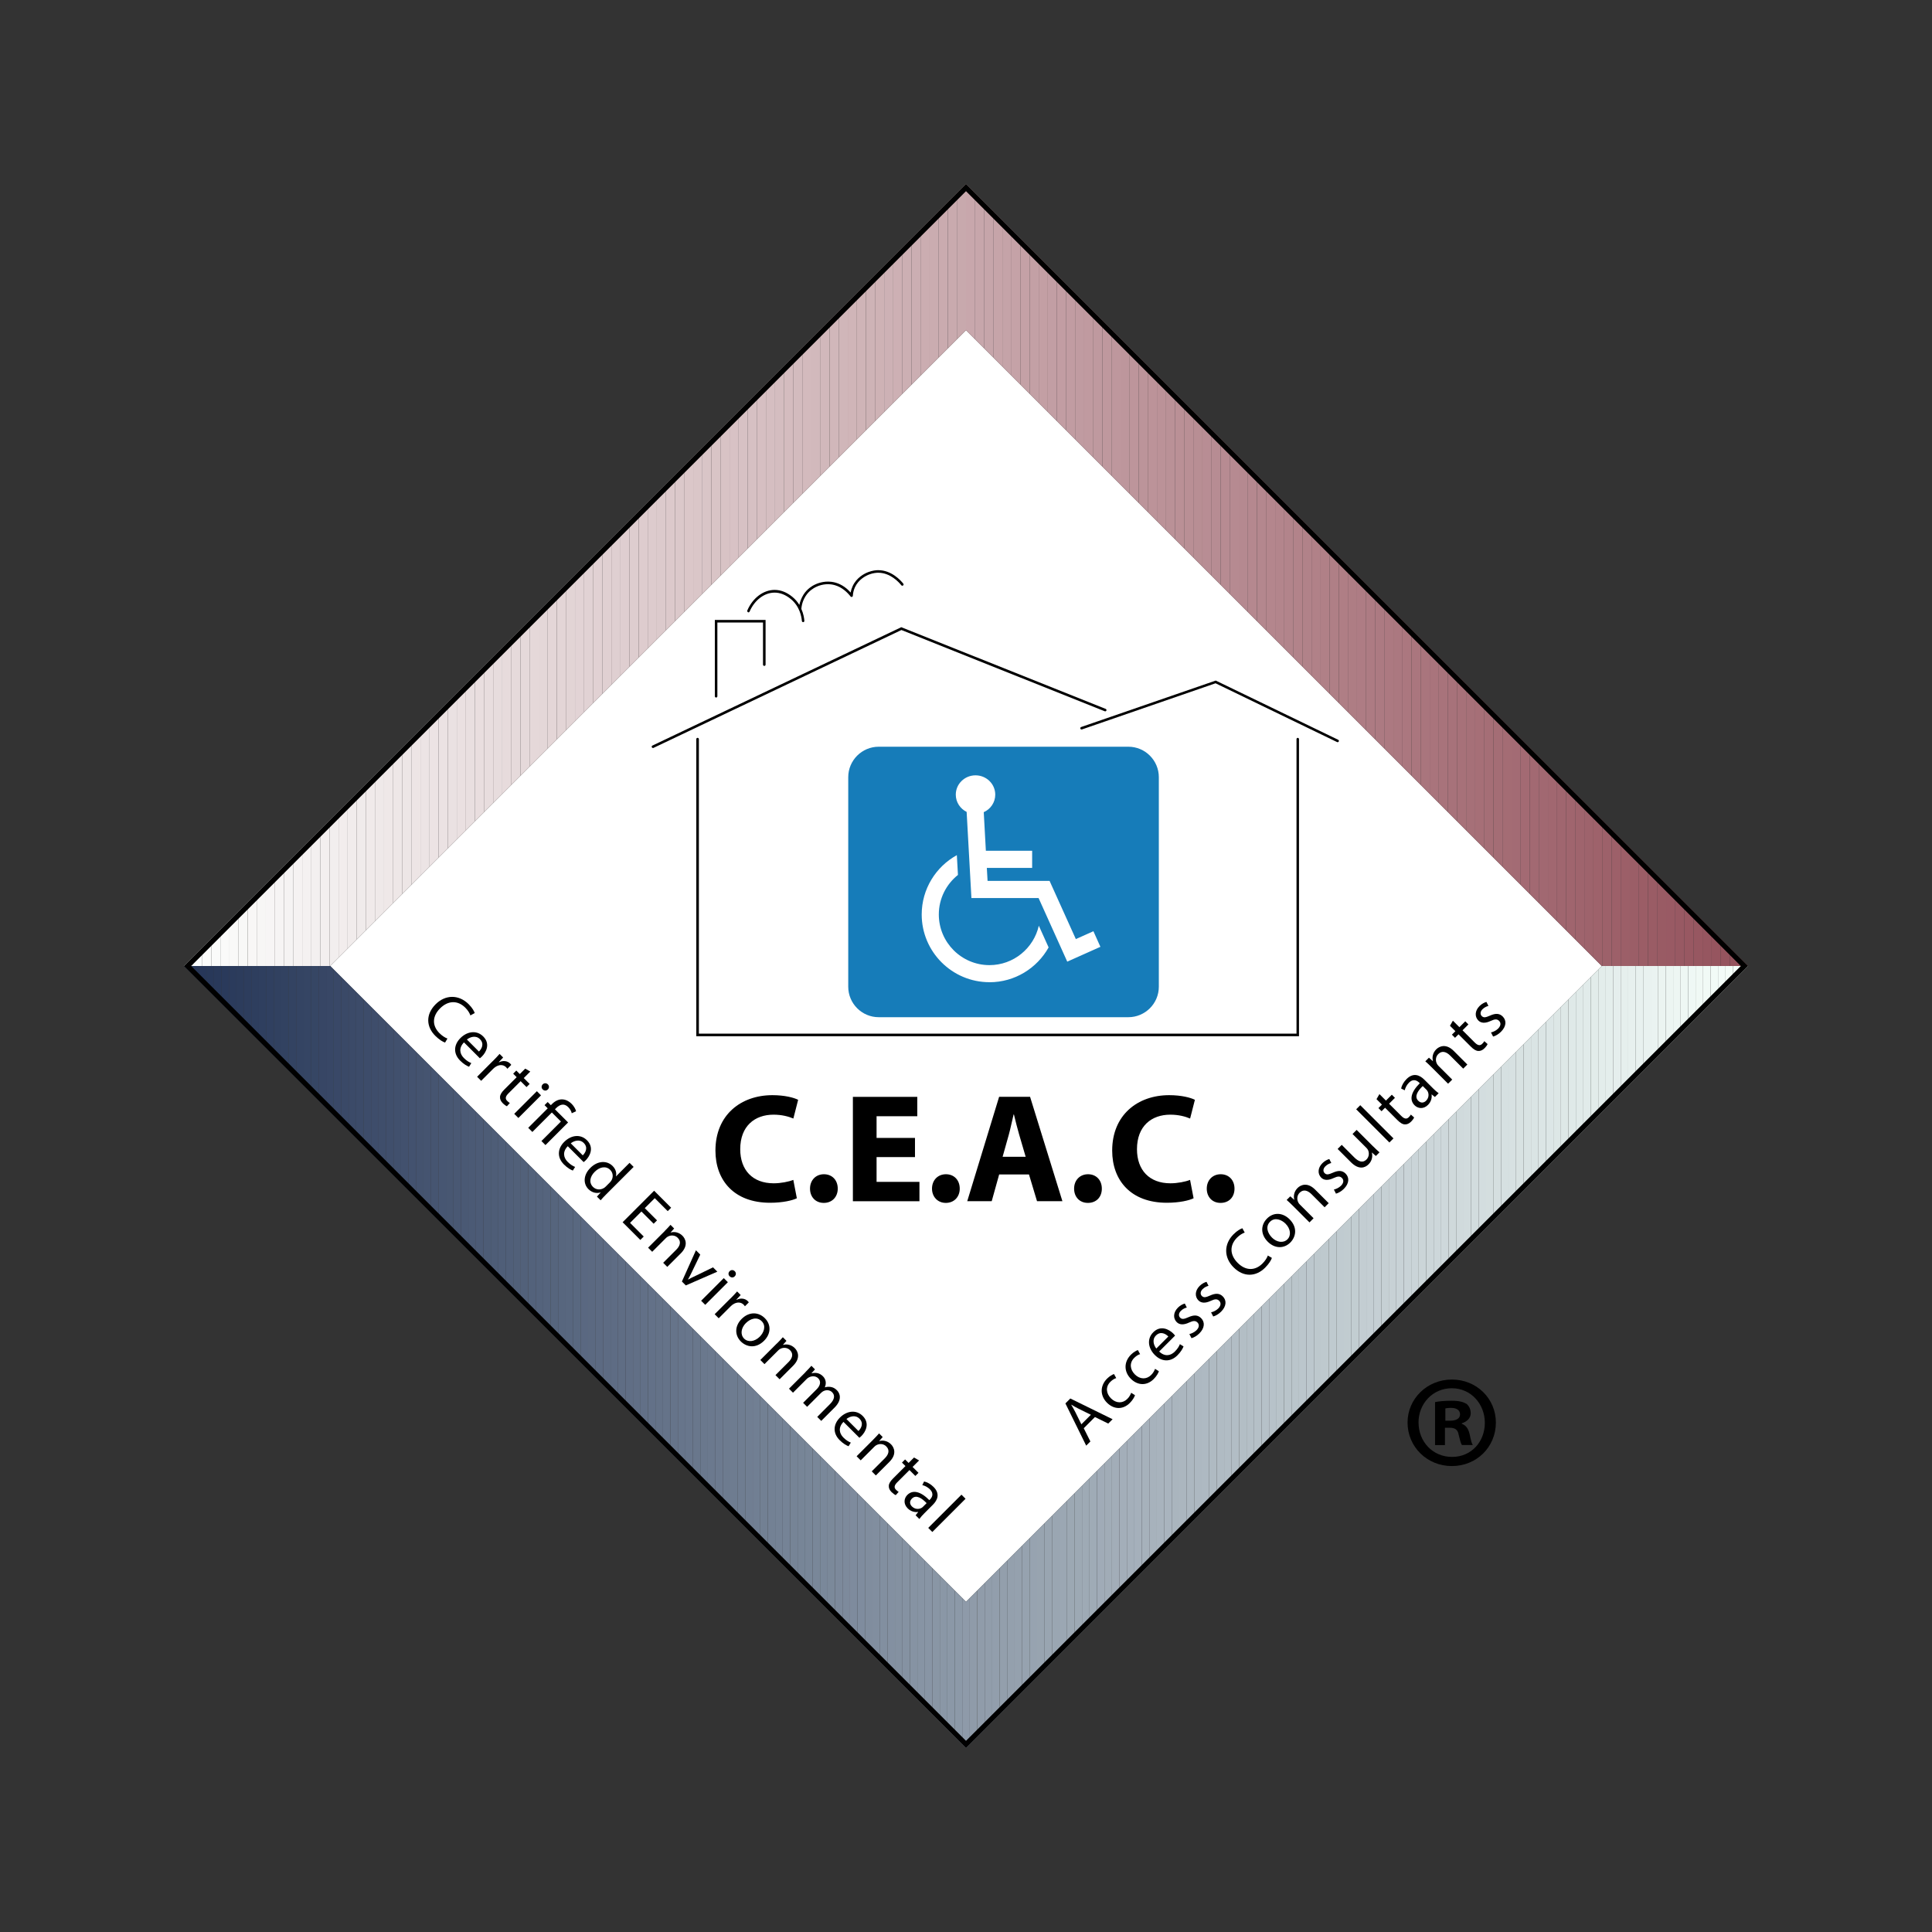 <svg xmlns="http://www.w3.org/2000/svg" xmlns:xlink="http://www.w3.org/1999/xlink" id="a" width="420" height="420" viewBox="0 0 420 420"><rect x="0" y="0" width="420" height="420" fill="#333333" stroke="none"/><defs><style>.e{fill:#d7c1c4;}.f{fill:#995b64;}.g{fill:#7c899b;}.h{fill:#f6fffa;}.i{fill:#e7f0ee;}.j{fill:#748295;}.k{fill:#ebf4f1;}.l{fill:#9f646d;}.m{fill:#52617a;}.n{fill:#455470;}.o{fill:#bc9399;}.p{fill:#f7f6f5;}.q{fill:#aeb9c2;}.r{fill:#627087;}.s{fill:#d9c5c7;}.t{fill:#f1ecec;}.u{fill:#495873;}.v{fill:#ba9096;}.w{fill:#ccd6d9;}.x{fill:#ebe2e3;}.y{fill:#f8f8f7;}.z{fill:#3e4d6b;}.aa{fill:#cdb0b4;}.ab{fill:#f5f3f3;}.ac{fill:#acb7c0;}.ad{fill:#f7f5f5;}.ae{fill:#334362;}.af{fill:#abb6bf;}.ag{fill:#778597;}.ah{fill:#af7e85;}.ai{fill:#ccafb3;}.aj{fill:#ecf5f2;}.ak{fill:#a5b0bb;}.al{fill:#b4bfc6;}.am{fill:#bec9ce;}.an{fill:#bb9298;}.ao{fill:#9eaab5;}.ap{fill:#c6a4a9;}.aq{fill:#cfb4b7;}.ar{fill:#a9747c;}.as{fill:#d7e1e2;}.at{fill:#e9dedf;}.au{fill:#d4bdc0;}.av{fill:#5e6c84;}.aw{fill:#8e9aa9;}.ax{fill:#fbfcfb;}.ay{fill:#7a889a;}.az{fill:#e6dadb;}.ba{fill:#314160;}.bb{fill:#cdd7da;}.bc{fill:#41506d;}.bd{fill:#e8ddde;}.be{fill:#b5c0c7;}.bf{fill:#263658;}.bg{fill:#fcfefd;}.bh{fill:#8794a4;}.bi{fill:#995a64;}.bj{fill:#516079;}.bk{fill:#decdcf;}.bl{fill:#ab7880;}.bm{fill:#f0eaea;}.bn{fill:#b3858c;}.bo{fill:#dcc9cb;}.bp{fill:#d2dcde;}.bq{fill:#9aa6b2;}.br{fill:#98a4b0;}.bs{fill:#e5d9da;}.bt{fill:#a56e76;}.bu{fill:#f9f9f8;}.bv{fill:#b1bcc4;}.bw{fill:#9ba7b3;}.bx{fill:#cbd5d8;}.by{fill:#a67078;}.bz{fill:#a7727a;}.ca{fill:#d5dfe0;}.cb{fill:#788698;}.cc{fill:#f3fcf8;}.cd{fill:#e4eeec;}.ce{fill:#a1acb7;}.cf{fill:#6a788d;}.cg{fill:#2b3b5c;}.ch{fill:#b5888f;}.ci{fill:#edf6f3;}.cj{fill:#58677f;}.ck{fill:#f0ebeb;}.cl{fill:#b88e94;}.cm{fill:#ae7d84;}.cn{fill:#9e636c;}.co{fill:#c5a3a8;}.cp{fill:#43526f;}.cq{fill:#8f9ba9;}.cr{fill:#253557;}.cs{fill:#a16770;}.ct{fill:#e7dbdc;}.cu{fill:#b4878e;}.cv{fill:#fff;}.cw{fill:#c9d3d7;}.cx{fill:#ede6e6;}.cy{fill:#d6c0c3;}.cz{fill:#c3cdd2;}.da{fill:#a4afba;}.db{fill:#485772;}.dc{fill:#b78c93;}.dd{fill:#505f79;}.de{fill:#a16871;}.df{fill:#97a3b0;}.dg{fill:#d1b8bb;}.dh{fill:#eae1e2;}.di{fill:#a36a73;}.dj{fill:#f5fef9;}.dk{fill:#d3dddf;}.dl{fill:#f1faf6;}.dm{fill:#4a5974;}.dn{fill:#975761;}.do{fill:#c29da3;}.dp{fill:#e2d4d5;}.dq{fill:#728093;}.dr{fill:#a8b3bd;}.ds{fill:#929eac;}.dt{fill:#b2848b;}.du{fill:#ceb3b6;}.dv{fill:#94a0ad;}.dw{fill:#738194;}.dx{fill:#374665;}.dy{fill:#c1ccd0;}.dz{fill:#b68a91;}.ea{fill:#9ca8b3;}.eb{fill:none;}.ec{fill:#e1d1d3;}.ed{fill:#dae4e4;}.ee{fill:#808d9e;}.ef{fill:#657389;}.eg{fill:#a9b4be;}.eh{fill:#818e9f;}.ei{fill:#596880;}.ej{fill:#fafbfa;}.ek{fill:#4c5b76;}.el{fill:#a9757d;}.em{fill:#364664;}.en{fill:#dfced0;}.eo{fill:#ac7a82;}.ep{fill:#8895a5;}.eq{fill:#e4d7d8;}.er{fill:#c6a5aa;}.es{fill:#8996a5;}.et{fill:#fbfdfc;}.eu{fill:#9c5f68;}.ev{fill:#f3efef;}.ew{fill:#b18289;}.ex{fill:#67758b;}.ey{fill:#e1d2d4;}.ez{fill:#d0b6b9;}.fa{fill:#96a2af;}.fb{fill:#d2b9bc;}.fc{fill:#dac6c8;}.fd{fill:#c2cdd1;}.fe{fill:#616f86;}.ff{fill:#d4bcbf;}.fg{fill:#6d7b8f;}.fh{fill:#3f4e6b;}.fi{fill:#ceb2b5;}.fj{fill:#e0d0d2;}.fk{fill:#caabaf;}.fl{fill:#dee8e7;}.fm{fill:#95535d;}.fn{fill:#939fac;}.fo{fill:#ddcbcd;}.fp{fill:#a6b1bb;}.fq{fill:#798799;}.fr{fill:#cad4d8;}.fs{fill:#a0666f;}.ft{fill:#cbadb1;}.fu{fill:#ede5e5;}.fv{fill:#f2eded;}.fw{fill:#55647d;}.fx{fill:#e1ebea;}.fy{fill:#adb8c1;}.fz{fill:#eae0e1;}.ga{fill:#44536f;}.gb{fill:#f2eeee;}.gc{fill:#bd969c;}.gd{fill:#985963;}.ge{fill:#475672;}.gf{fill:#394867;}.gg{fill:#ced8db;}.gh{fill:#af7f86;}.gi{clip-path:url(#b);}.gj{fill:#cbaeb2;}.gk{fill:#b2bdc5;}.gl{fill:#d4dedf;}.gm{fill:#57667e;}.gn{fill:#354564;}.go{fill:#985862;}.gp{fill:#283859;}.gq{fill:#e6efed;}.gr{fill:#965660;}.gs{fill:#a2adb8;}.gt{fill:#8592a2;}.gu{fill:#a8737b;}.gv{fill:#b18188;}.gw{fill:#d9c4c6;}.gx{fill:#c4a1a6;}.gy{fill:#d0b5b8;}.gz{fill:#bdc8cd;}.ha{fill:#e7dcdd;}.hb{fill:#e3edeb;}.hc{fill:#d5bec1;}.hd{fill:#ad7b83;}.he{fill:#2e3e5e;}.hf{fill:#324261;}.hg{fill:#167cb9;}.hh{fill:#a26972;}.hi{fill:#c19ca2;}.hj{fill:#b9c4ca;}.hk{fill:#bf999f;}.hl{fill:#8b98a7;}.hm{fill:#d8c3c5;}.hn{fill:#9b5d66;}.ho{fill:#3a4967;}.hp{fill:#ac7981;}.hq{fill:#c09aa0;}.hr{fill:#b7c2c9;}.hs{fill:#4f5e78;}.ht{fill:#9e626b;}.hu{fill:#a3aeb9;}.hv{fill:#bac5cb;}.hw{fill:#b88d94;}.hx{fill:#dde7e6;}.hy{fill:#53627b;}.hz{fill:#a66f77;}.ia{fill:#768496;}.ib{fill:#b8c3c9;}.ic{fill:#d9e3e3;}.id{fill:#dbc8ca;}.ie{fill:#a46c74;}.if{fill:#c09ba1;}.ig{fill:#304060;}.ih{fill:#eef7f4;}.ii{fill:#9d616a;}.ij{fill:#828fa0;}.ik{fill:#5a6881;}.il{fill:#8390a1;}.im{fill:#e2ecea;}.in{fill:#647288;}.io{fill:#cdb1b5;}.ip{fill:#56657d;}.iq{fill:#a46d75;}.ir{fill:#344463;}.is{fill:#dbe5e5;}.it{fill:#465571;}.iu{fill:#d8c2c5;}.iv{fill:#69778c;}.iw{fill:#b4868d;}.ix{fill:#96555f;}.iy{fill:#afbac2;}.iz{fill:#d6e0e1;}.ja{fill:#3d4c6a;}.jb{fill:#9da9b4;}.jc{fill:#5c6a82;}.jd{fill:#909caa;}.je{fill:#efe9e9;}.jf{fill:#e8f1ef;}.jg{fill:#f4f1f1;}.jh{fill:#717f93;}.ji{fill:#d3babd;}.jj{fill:#a77179;}.jk{fill:#e5eeed;}.jl{fill:#273759;}.jm{fill:#c3a0a5;}.jn{fill:#a7b2bc;}.jo{fill:#ab777f;}.jp{fill:#6b798e;}.jq{fill:#fafaf9;}.jr{fill:#a36b74;}.js{fill:#c5cfd4;}.jt{fill:#b98f95;}.ju{fill:#6f7d91;}.jv{fill:#94525c;}.jw{fill:#c9aaae;}.jx{fill:#b3bec5;}.jy{fill:#efe8e8;}.jz{fill:#6c7a8f;}.ka{fill:#caacb0;}.kb{fill:#637188;}.kc{fill:#b58990;}.kd{fill:#ae7c84;}.ke{fill:#bc949a;}.kf{fill:#7b899a;}.kg{fill:#e4d6d7;}.kh{fill:#29395a;}.ki{fill:#f2fbf7;}.kj{fill:#4e5d77;}.kk{fill:#d6bfc2;}.kl{fill:#8491a1;}.km{fill:#ba9197;}.kn{fill:#707e92;}.ko{fill:#b6c1c8;}.kp{fill:#9d6069;}.kq{fill:#aab5be;}.kr{fill:#b08087;}.ks{fill:#758396;}.kt{fill:#4d5c76;}.ku{fill:#be979d;}.kv{fill:#e3d5d6;}.kw{fill:#dbc7c9;}.kx{fill:#ece3e4;}.ky{fill:#c8d2d6;}.kz{fill:#c0cbd0;}.la{fill:#7e8b9d;}.lb{fill:#95a1ae;}.lc{fill:#9b5e67;}.ld{fill:#b0bbc3;}.le{fill:#7f8c9e;}.lf{fill:#d1dbdd;}.lg{fill:#66748a;}.lh{fill:#e2d3d5;}.li{fill:#e9dfe0;}.lj{fill:#f4fdf8;}.lk{fill:#b78b92;}.ll{fill:#54637c;}.lm{fill:#bbc6cc;}.ln{fill:#d8e2e2;}.lo{fill:#99a5b1;}.lp{fill:#5d6b83;}.lq{fill:#f8f7f6;}.lr{fill:#4b5a75;}.ls{fill:#cfd9db;}.lt{fill:#404f6c;}.lu{fill:#d0dadc;}.lv{fill:#deccce;}.lw{fill:#6e7c90;}.lx{fill:#c29ea4;}.ly{fill:#d3bbbe;}.lz{fill:#8693a3;}.ma{fill:#c4ced3;}.mb{fill:#2f3f5f;}.mc{fill:#c8a9ad;}.md{fill:#bcc7cd;}.me{fill:#a0656e;}.mf{fill:#3c4b69;}.mg{clip-path:url(#c);}.mh{fill:#2c3c5c;}.mi{fill:#3b4a68;}.mj{fill:#bf989e;}.mk{fill:#e0eae9;}.ml{fill:#e5d8d9;}.mm{fill:#d1b7ba;}.mn{fill:#c5a2a7;}.mo{fill:#e9f2f0;}.mp{fill:#9a5c65;}.mq{fill:#a0abb7;}.mr{fill:#dccacc;}.ms{fill:#bfcacf;}.mt{fill:#dce6e6;}.mu{fill:#8c99a8;}.mv{fill:#606e85;}.mw{fill:#dfe9e8;}.mx{fill:#ece4e5;}.my{fill:#384766;}.mz{fill:#dfcfd1;}.na{fill:#95545e;}.nb{fill:#2d3d5d;}.nc{fill:#9fabb6;}.nd{fill:#eaf3f1;}.ne{fill:#eff8f5;}.nf{fill:#bd959b;}.ng{fill:#c6d0d4;}.nh{fill:#68768c;}.ni{fill:#eee7e7;}.nj{fill:#8a97a6;}.nk{fill:#919dab;}.nl{fill:#2a3a5b;}.nm{fill:#f5f2f2;}.nn{fill:#f0f9f5;}.no{fill:#b2838a;}.np{fill:#c39fa4;}.nq{fill:#5b6981;}.nr{fill:#42516e;}.ns{fill:#c7a6ab;}.nt{fill:#f6f4f4;}.nu{fill:#c7d1d5;}.nv{fill:#f3f0f0;}.nw{fill:#aa767e;}.nx{fill:#7d8a9c;}.ny{fill:#5f6d84;}.nz{fill:#c8a7ac;}</style><clipPath id="b"><polygon class="eb" points="380 210 348.21 210 210 348.21 71.79 210 40 210 210 380 380 210"></polygon></clipPath><clipPath id="c"><polygon class="eb" points="210 71.79 348.21 210 380 210 210 40 40 210 71.79 210 210 71.79"></polygon></clipPath></defs><rect class="cv" x="112.27" y="112.27" width="195.46" height="195.46" transform="translate(-86.98 210) rotate(-45)"></rect><path class="hg" d="M245.29,162.33h-54.26c-3.66,0-6.63,2.97-6.63,6.63v45.54c0,3.66,2.97,6.63,6.63,6.63h54.26c3.66,0,6.63-2.97,6.63-6.63v-45.54c0-3.66-2.97-6.63-6.63-6.63ZM215.09,213.52c-8.12,0-14.72-6.61-14.72-14.72,0-5.55,3.09-10.39,7.64-12.9l.24,4.3c-2.53,2.02-4.16,5.12-4.16,8.6,0,6.07,4.94,11.01,11.01,11.01,5.23,0,9.62-3.67,10.73-8.57l2.13,4.72c-2.52,4.51-7.34,7.57-12.86,7.57ZM232.02,209.07l-6.24-13.84h-14.6s-1.04-18.73-1.04-18.73c-1.4-.69-2.36-2.11-2.36-3.75,0-2.32,1.92-4.2,4.29-4.2s4.29,1.88,4.29,4.2c0,1.69-1.02,3.15-2.5,3.81l.46,8.39h10.06s0,3.72,0,3.72h-9.85s.16,2.83.16,2.83h13.48s5.71,12.65,5.71,12.65l3.82-1.71,1.52,3.39-7.2,3.22Z"></path><path d="M173.23,260.49c-.94.47-3.06.98-5.82.98-7.84,0-11.88-4.88-11.88-11.34,0-7.74,5.52-12.05,12.39-12.05,2.66,0,4.68.54,5.59,1.01l-1.04,4.07c-1.04-.44-2.49-.84-4.31-.84-4.07,0-7.24,2.46-7.24,7.51,0,4.54,2.69,7.41,7.27,7.41,1.55,0,3.26-.34,4.27-.74l.77,4Z"></path><path d="M176.09,258.4c0-1.82,1.25-3.13,3.03-3.13s3,1.28,3,3.13c0,1.78-1.21,3.1-3.03,3.1s-3-1.31-3-3.1Z"></path><path d="M198.91,251.54h-8.35v5.39h9.32s0,4.21,0,4.21h-14.47s0-22.69,0-22.69h14s0,4.21,0,4.21h-8.85v4.71h8.35s0,4.17,0,4.17Z"></path><path d="M202.61,258.4c0-1.82,1.25-3.13,3.03-3.13,1.78,0,3,1.28,3,3.13,0,1.78-1.21,3.1-3.03,3.1-1.75,0-3-1.31-3-3.1Z"></path><path d="M217.21,255.31l-1.62,5.82h-5.32s6.93-22.69,6.93-22.69h6.73s7.03,22.69,7.03,22.69h-5.52s-1.75-5.82-1.75-5.82h-6.5ZM222.97,251.47l-1.41-4.81c-.4-1.35-.81-3.03-1.14-4.38h-.07c-.34,1.35-.67,3.06-1.04,4.38l-1.35,4.81h5.02Z"></path><path d="M233.5,258.4c0-1.82,1.25-3.13,3.03-3.13s3,1.28,3,3.13-1.21,3.1-3.03,3.1-3-1.31-3-3.1Z"></path><path d="M259.48,260.49c-.94.47-3.06.98-5.82.98-7.84,0-11.88-4.88-11.88-11.34,0-7.74,5.52-12.05,12.39-12.05,2.66,0,4.68.54,5.59,1.01l-1.04,4.07c-1.04-.44-2.49-.84-4.31-.84-4.07,0-7.24,2.46-7.24,7.51,0,4.54,2.69,7.41,7.27,7.41,1.55,0,3.26-.34,4.27-.74l.77,4Z"></path><path d="M262.34,258.4c0-1.82,1.25-3.13,3.03-3.13s3,1.28,3,3.13-1.21,3.1-3.03,3.1-3-1.31-3-3.1Z"></path><path d="M96.75,226.65c-.49-.16-1.3-.65-2.13-1.48-1.93-1.93-2.16-4.6.08-6.85,2.14-2.14,5.05-2.14,7.18-.02.85.85,1.21,1.58,1.32,1.93l-.94.51c-.17-.5-.53-1.1-1.1-1.67-1.61-1.61-3.7-1.65-5.5.15-1.68,1.68-1.79,3.72-.12,5.39.54.54,1.2.98,1.73,1.16l-.52.88Z"></path><path d="M100.86,226.61c-1.19,1.23-.91,2.5-.02,3.39.64.64,1.14.91,1.62,1.11l-.49.79c-.46-.17-1.16-.55-1.94-1.33-1.51-1.51-1.42-3.42.06-4.9s3.53-1.78,4.96-.35c1.61,1.61.62,3.45-.28,4.35-.18.18-.35.31-.45.39l-3.46-3.46ZM104.12,228.59c.58-.56,1.22-1.69.21-2.69-.9-.9-2.13-.47-2.83.08l2.61,2.61Z"></path><path d="M107.11,230.69c.58-.58,1.07-1.09,1.49-1.58l.78.78-.94,1,.04.04c.88-.44,1.84-.32,2.44.29.1.1.16.18.22.28l-.84.84c-.07-.11-.15-.21-.27-.33-.63-.63-1.56-.6-2.35-.05-.14.1-.3.22-.46.38l-2.62,2.62-.88-.88,3.38-3.39Z"></path><path d="M115.27,232.95l-1.41,1.41,1.28,1.28-.68.68-1.28-1.28-2.65,2.65c-.61.61-.78,1.13-.28,1.63.23.23.44.38.58.46l-.63.71c-.24-.1-.57-.33-.91-.67-.42-.42-.62-.88-.59-1.34.01-.52.36-1.05.94-1.63l2.68-2.68-.76-.76.68-.68.76.76,1.18-1.18,1.11.64Z"></path><path d="M111.79,242.14l4.92-4.92.9.9-4.92,4.92-.9-.9ZM119.09,236.84c-.3.31-.76.34-1.12-.02-.32-.32-.29-.78.01-1.09s.79-.33,1.12,0,.31.79,0,1.11Z"></path><path d="M114.83,245.18l4.24-4.24-.69-.69.68-.68.69.69.26-.26c1.3-1.3,2.91-1.38,4.29,0,.46.46.85,1.14.93,1.58l-.94.43c-.06-.37-.32-.88-.75-1.32-.94-.95-1.88-.56-2.66.22l-.24.24,2.86,2.86-4.92,4.92-.88-.88,4.24-4.24-1.97-1.97-4.24,4.24-.88-.88Z"></path><path d="M123.42,249.18c-1.19,1.23-.91,2.5-.02,3.39.64.64,1.14.91,1.62,1.11l-.49.79c-.46-.17-1.16-.55-1.94-1.33-1.51-1.51-1.42-3.42.06-4.9,1.48-1.48,3.53-1.78,4.96-.35,1.61,1.61.62,3.45-.28,4.35-.18.18-.35.3-.45.39l-3.46-3.46ZM126.69,251.16c.58-.56,1.22-1.69.21-2.69-.9-.9-2.13-.47-2.82.08l2.61,2.61Z"></path><path d="M137.75,253.67l-5.95,5.95c-.44.44-.93.95-1.23,1.31l-.8-.8.81-.89-.02-.02c-.82.27-1.84.09-2.64-.71-1.19-1.19-1.1-3.11.4-4.6,1.63-1.65,3.65-1.64,4.85-.44.75.75.9,1.62.73,2.24l.02.02,2.94-2.94.89.89ZM132.56,257.07c.11-.11.25-.27.34-.42.44-.7.42-1.66-.25-2.33-.92-.92-2.29-.66-3.37.43-1,1-1.33,2.31-.37,3.27.6.6,1.55.75,2.38.24.15-.09.29-.2.43-.35l.85-.85Z"></path><path d="M142.1,266.03l-2.66-2.66-2.47,2.47,2.97,2.97-.74.74-3.85-3.85,6.85-6.85,3.7,3.7-.74.74-2.82-2.82-2.17,2.17,2.66,2.66-.73.73Z"></path><path d="M144.47,267.64c.51-.51.92-.94,1.29-1.37l.79.79-.76.86.02.02c.71-.22,1.74-.11,2.55.7.68.68,1.33,2.14-.36,3.83l-2.94,2.94-.89-.89,2.84-2.84c.79-.79,1.16-1.75.32-2.59-.59-.59-1.46-.63-2.11-.28-.15.07-.33.2-.48.36l-2.96,2.96-.89-.89,3.59-3.59Z"></path><path d="M152.23,272.74l-1.8,3.73c-.29.61-.56,1.15-.86,1.66l.03.03c.52-.29,1.07-.56,1.68-.84l3.72-1.81.94.94-6.85,2.99-.85-.85,3.05-6.79.96.96Z"></path><path d="M152.42,282.77l4.92-4.92.89.89-4.92,4.92-.89-.89ZM159.72,277.46c-.29.32-.76.34-1.12-.02-.32-.32-.29-.78.01-1.09.31-.32.79-.33,1.12,0s.31.79,0,1.11Z"></path><path d="M158.75,282.33c.58-.58,1.07-1.09,1.49-1.58l.78.78-.94,1,.04.04c.88-.44,1.84-.32,2.44.28.1.1.16.18.22.28l-.84.84c-.07-.11-.15-.21-.27-.34-.63-.63-1.55-.6-2.35-.05-.14.1-.31.22-.46.38l-2.62,2.62-.88-.88,3.38-3.38Z"></path><path d="M166.11,291.46c-1.82,1.82-3.87,1.35-5.06.16-1.33-1.33-1.38-3.33.17-4.89,1.65-1.65,3.69-1.53,5.05-.17,1.41,1.41,1.34,3.39-.16,4.9ZM162.16,287.61c-1.08,1.08-1.27,2.51-.4,3.39.85.85,2.3.69,3.41-.42.83-.83,1.47-2.31.42-3.36s-2.49-.54-3.43.4Z"></path><path d="M168.89,292.07c.51-.51.92-.94,1.29-1.37l.79.79-.76.86.02.02c.71-.22,1.74-.11,2.55.7.68.68,1.33,2.14-.36,3.83l-2.94,2.94-.9-.9,2.84-2.84c.79-.79,1.16-1.75.32-2.59-.59-.59-1.46-.63-2.11-.28-.15.07-.33.2-.48.36l-2.96,2.96-.9-.9,3.59-3.59Z"></path><path d="M175.1,298.28c.51-.51.92-.94,1.29-1.37l.78.78-.75.83.03.03c.74-.19,1.64-.17,2.45.64.67.67.77,1.59.41,2.38l.02.02c.43-.12.83-.14,1.19-.09.52.07.97.27,1.43.74.65.65,1.19,2.04-.52,3.75l-2.9,2.9-.87-.87,2.78-2.79c.94-.95,1.17-1.86.45-2.58-.51-.51-1.28-.53-1.87-.24-.16.08-.36.21-.52.38l-3.04,3.04-.87-.87,2.95-2.95c.78-.78,1.01-1.7.33-2.38-.56-.56-1.41-.52-2-.21-.18.08-.36.21-.51.37l-2.97,2.97-.87-.87,3.59-3.59Z"></path><path d="M183.36,309.11c-1.19,1.23-.91,2.5-.02,3.39.64.64,1.14.91,1.62,1.11l-.49.79c-.46-.17-1.16-.55-1.94-1.33-1.51-1.51-1.42-3.42.06-4.9,1.48-1.48,3.53-1.78,4.96-.35,1.61,1.61.62,3.45-.28,4.35-.18.18-.35.3-.45.39l-3.46-3.46ZM186.62,311.09c.58-.56,1.22-1.69.21-2.69-.9-.9-2.13-.47-2.82.08l2.61,2.61Z"></path><path d="M189.81,312.98c.51-.51.92-.94,1.29-1.37l.79.79-.76.86.02.02c.71-.22,1.74-.11,2.55.7.68.68,1.33,2.14-.36,3.83l-2.94,2.94-.89-.89,2.84-2.84c.79-.79,1.16-1.75.31-2.59-.59-.59-1.46-.63-2.11-.28-.15.07-.33.2-.48.36l-2.96,2.96-.89-.89,3.59-3.59Z"></path><path d="M199.8,317.49l-1.41,1.41,1.28,1.28-.68.68-1.28-1.28-2.65,2.65c-.61.61-.78,1.13-.28,1.63.23.23.44.38.58.46l-.63.71c-.24-.1-.57-.33-.92-.67-.42-.42-.62-.88-.59-1.34.01-.52.36-1.05.94-1.63l2.68-2.68-.76-.76.68-.68.76.76,1.18-1.18,1.11.64Z"></path><path d="M199.05,329.4l.55-.69-.03-.03c-.66.11-1.53-.07-2.24-.77-1-1-.8-2.21-.09-2.92,1.19-1.19,2.9-.78,4.79,1.13l.1-.1c.41-.41,1.03-1.25.02-2.26-.46-.46-1.08-.79-1.65-.91l.39-.79c.67.14,1.43.56,2.05,1.18,1.5,1.5.84,2.9-.14,3.88l-1.84,1.84c-.43.43-.82.86-1.1,1.26l-.81-.81ZM201.43,326.76c-.96-1-2.24-1.93-3.19-.98-.58.58-.47,1.24,0,1.7.64.64,1.45.64,2.01.37.12-.06.24-.14.34-.23l.85-.85Z"></path><path d="M209.01,324.93l.89.89-7.22,7.22-.89-.89,7.22-7.22Z"></path><path d="M235.6,310.49l1.44,2.87-.91.91-4.52-9.18,1.07-1.07,9.19,4.51-.95.94-2.89-1.42-2.43,2.43ZM237.15,307.56l-2.64-1.3c-.6-.29-1.11-.6-1.61-.89l-.02.02c.3.51.61,1.04.89,1.59l1.31,2.65,2.06-2.06Z"></path><path d="M246.74,303.3c-.11.36-.47,1.04-1.13,1.7-1.48,1.48-3.46,1.44-4.96-.06s-1.58-3.65.03-5.25c.53-.53,1.13-.86,1.49-.99l.49.89c-.33.09-.78.32-1.27.8-1.13,1.13-.9,2.57.12,3.6,1.14,1.14,2.57,1.11,3.55.13.51-.51.71-.98.85-1.34l.82.52Z"></path><path d="M251.93,298.1c-.11.36-.47,1.04-1.13,1.7-1.48,1.48-3.46,1.44-4.96-.06-1.51-1.51-1.58-3.65.03-5.26.53-.53,1.13-.86,1.49-.99l.49.89c-.33.09-.78.32-1.27.8-1.13,1.13-.9,2.57.12,3.6,1.14,1.14,2.57,1.11,3.55.13.51-.51.71-.98.85-1.34l.82.52Z"></path><path d="M252,293.81c1.23,1.19,2.5.91,3.39.02.64-.64.91-1.14,1.11-1.62l.79.49c-.17.46-.55,1.16-1.33,1.94-1.51,1.51-3.42,1.42-4.9-.06-1.48-1.48-1.78-3.53-.35-4.96,1.61-1.61,3.45-.62,4.35.28.18.18.31.35.39.45l-3.46,3.46ZM253.98,290.54c-.56-.58-1.69-1.22-2.69-.21-.9.9-.47,2.13.08,2.83l2.61-2.61Z"></path><path d="M258.56,290.01c.44-.09,1.09-.38,1.54-.82.65-.65.63-1.28.22-1.69-.43-.43-.92-.41-1.82.01-1.2.57-2.1.5-2.69-.09-.79-.79-.8-2.08.25-3.14.5-.5,1.08-.79,1.51-.9l.43.87c-.31.07-.83.26-1.29.72-.53.53-.52,1.13-.15,1.49.41.41.88.29,1.77-.1,1.18-.53,2.04-.54,2.78.19.86.86.8,2.14-.37,3.31-.54.54-1.17.9-1.72,1.05l-.46-.9Z"></path><path d="M263.28,285.29c.44-.09,1.09-.38,1.54-.82.65-.65.63-1.28.22-1.69-.43-.43-.92-.41-1.82.01-1.2.57-2.1.5-2.69-.09-.79-.79-.8-2.08.25-3.14.5-.5,1.08-.79,1.51-.9l.43.87c-.31.07-.83.26-1.29.72-.53.53-.52,1.13-.15,1.49.41.41.89.29,1.77-.1,1.18-.53,2.04-.54,2.78.19.86.86.8,2.14-.37,3.31-.54.54-1.17.9-1.72,1.05l-.46-.9Z"></path><path d="M276.5,273.46c-.16.49-.65,1.3-1.48,2.13-1.93,1.93-4.61,2.16-6.85-.08-2.14-2.14-2.14-5.05-.02-7.18.85-.85,1.58-1.21,1.93-1.32l.51.94c-.5.17-1.1.53-1.67,1.1-1.61,1.61-1.65,3.7.15,5.5,1.68,1.68,3.72,1.79,5.39.12.54-.54.98-1.2,1.16-1.73l.88.52Z"></path><path d="M280.34,265.06c1.82,1.82,1.35,3.87.16,5.06-1.33,1.33-3.33,1.38-4.89-.17-1.65-1.65-1.53-3.69-.17-5.05,1.41-1.41,3.39-1.34,4.9.16ZM276.49,269.02c1.08,1.08,2.51,1.27,3.39.4.85-.85.69-2.3-.42-3.41-.83-.83-2.31-1.47-3.36-.42s-.54,2.49.4,3.43Z"></path><path d="M281.08,262.15c-.51-.51-.94-.92-1.37-1.29l.79-.79.86.76.02-.02c-.22-.71-.11-1.74.7-2.55.68-.68,2.14-1.33,3.83.36l2.94,2.94-.89.89-2.84-2.84c-.79-.79-1.75-1.16-2.59-.32-.59.59-.63,1.46-.29,2.11.07.15.2.33.36.48l2.96,2.96-.89.9-3.59-3.59Z"></path><path d="M289.97,258.6c.44-.09,1.09-.38,1.54-.82.65-.65.63-1.28.22-1.69-.43-.43-.91-.41-1.82.01-1.2.57-2.1.5-2.69-.09-.79-.79-.8-2.08.25-3.14.5-.5,1.08-.79,1.51-.91l.43.87c-.31.07-.83.26-1.29.72-.53.53-.52,1.13-.15,1.49.41.41.88.29,1.77-.1,1.18-.53,2.04-.54,2.78.19.86.86.8,2.14-.37,3.31-.54.54-1.17.9-1.72,1.05l-.46-.9Z"></path><path d="M298.51,249.21c.51.51.97.94,1.38,1.3l-.79.79-.85-.75-.02.02c.16.63.16,1.67-.71,2.54-.77.77-2.12,1.27-3.85-.46l-2.88-2.88.89-.89,2.72,2.72c.93.93,1.85,1.28,2.66.47.6-.6.6-1.43.37-1.99-.08-.18-.21-.38-.38-.54l-3.02-3.02.89-.89,3.58,3.58Z"></path><path d="M294.82,241.15l.89-.89,7.22,7.22-.89.89-7.22-7.22Z"></path><path d="M299.88,237.85l1.41,1.41,1.28-1.28.68.68-1.28,1.28,2.65,2.65c.61.61,1.13.78,1.63.29.23-.23.38-.44.46-.58l.71.63c-.1.24-.33.57-.67.91-.42.42-.88.62-1.34.59-.52,0-1.05-.36-1.63-.94l-2.68-2.68-.76.76-.68-.68.76-.76-1.18-1.18.64-1.11Z"></path><path d="M311.93,238.47l-.69-.55-.03.03c.11.66-.07,1.53-.77,2.24-1,1-2.21.8-2.92.09-1.19-1.19-.78-2.9,1.13-4.79l-.1-.1c-.41-.41-1.25-1.03-2.26-.02-.46.46-.79,1.08-.91,1.65l-.79-.39c.14-.67.56-1.43,1.18-2.05,1.5-1.5,2.9-.84,3.88.14l1.84,1.84c.43.43.86.82,1.26,1.1l-.81.81ZM309.29,236.1c-1,.96-1.93,2.24-.98,3.19.58.58,1.24.47,1.7.01.64-.64.64-1.45.37-2.01-.06-.12-.14-.24-.23-.34l-.85-.85Z"></path><path d="M311.22,232.01c-.51-.51-.94-.92-1.37-1.29l.79-.79.86.76.02-.02c-.22-.71-.11-1.74.7-2.55.68-.68,2.15-1.33,3.83.36l2.94,2.94-.9.89-2.84-2.84c-.79-.79-1.75-1.16-2.59-.32-.59.59-.63,1.46-.28,2.11.07.15.2.33.36.48l2.96,2.96-.9.89-3.59-3.59Z"></path><path d="M315.85,221.89l1.41,1.41,1.28-1.28.68.68-1.28,1.28,2.65,2.65c.61.61,1.13.78,1.63.29.23-.23.38-.44.46-.58l.71.63c-.1.24-.33.57-.67.91-.42.42-.88.62-1.34.59-.52-.01-1.05-.36-1.63-.94l-2.68-2.68-.76.76-.68-.68.76-.76-1.18-1.18.64-1.11Z"></path><path d="M324.13,224.44c.44-.09,1.09-.38,1.54-.82.65-.65.63-1.28.22-1.69-.43-.43-.92-.41-1.82.01-1.2.57-2.1.5-2.69-.09-.79-.79-.8-2.08.25-3.14.5-.5,1.08-.79,1.51-.9l.43.87c-.31.07-.83.26-1.29.72-.53.53-.52,1.13-.15,1.49.41.41.88.29,1.77-.1,1.18-.53,2.04-.54,2.78.19.86.86.8,2.14-.37,3.31-.54.54-1.17.9-1.72,1.05l-.46-.9Z"></path><path d="M325.19,309.25c0,5.3-4.16,9.46-9.57,9.46-5.36,0-9.63-4.16-9.63-9.46,0-5.19,4.27-9.35,9.63-9.35,5.41,0,9.57,4.16,9.57,9.35ZM308.38,309.25c0,4.16,3.08,7.47,7.29,7.47s7.12-3.31,7.12-7.41-3.02-7.52-7.18-7.52-7.24,3.36-7.24,7.47ZM314.14,314.15h-2.17s0-9.35,0-9.35c.85-.17,2.05-.29,3.59-.29,1.77,0,2.57.29,3.25.68.51.4.91,1.14.91,2.05,0,1.03-.8,1.82-1.94,2.17v.11c.91.34,1.42,1.03,1.71,2.28.29,1.42.46,1.99.68,2.34h-2.34c-.29-.34-.46-1.2-.74-2.28-.17-1.03-.74-1.48-1.94-1.48h-1.03v3.76ZM314.2,308.85h1.03c1.2,0,2.17-.4,2.17-1.37,0-.85-.63-1.42-1.99-1.42-.57,0-.97.06-1.2.11v2.68Z"></path><path d="M282.13,160.4c-.15,0-.28.12-.28.28v64.03s-129.92,0-129.92,0v-64.03c0-.15-.12-.28-.28-.28s-.28.12-.28.28v64.58s131.02,0,131.02,0v-64.58c0-.15-.12-.28-.28-.28Z"></path><path d="M240.16,154.62c.14.06.3-.01.36-.15.06-.14-.01-.3-.15-.36l-44.44-17.76-54.1,25.73c-.14.07-.2.23-.13.37.05.1.15.16.25.16.04,0,.08,0,.12-.03l53.89-25.62,44.22,17.67Z"></path><path d="M290.92,160.83l-26.63-12.88-29.26,10.1c-.14.05-.22.21-.17.35.05.14.21.22.35.17l29.04-10.03,26.42,12.78s.08.03.12.03c.1,0,.2-.06.25-.16.07-.14,0-.3-.13-.37Z"></path><path d="M155.67,151.64c.15,0,.28-.12.28-.28v-16.03s9.92,0,9.92,0v9.15c0,.15.12.28.28.28s.28-.12.28-.28v-9.71h-11.03v16.59c0,.15.12.28.28.28Z"></path><path d="M162.59,133.1c.14.06.3,0,.36-.14,1.08-2.5,3.21-4.13,5.43-4.13h.02c1.19,0,2.37.46,3.5,1.38,1.97,1.61,2.35,3.88,2.42,4.78.01.14.13.26.27.26,0,0,.01,0,.02,0,.15-.01.27-.14.25-.3-.04-.54-.18-1.52-.66-2.59,0-.02.02-.05.02-.08,0-.14.08-1.38.91-2.69.76-1.21,1.8-1.75,2.14-1.93.48-.25,1.78-.82,3.4-.62.28.04.58.1.85.18,1.58.46,2.72,1.59,3.39,2.45.07.09.19.13.3.09.11-.03.19-.13.19-.25.04-.66.2-1.29.47-1.87.78-1.66,2.26-2.43,3.07-2.75.84-.32,1.57-.38,1.93-.38.02,0,.04,0,.06,0,2.64,0,4.5,2.08,5.01,2.72.1.12.27.14.39.04.12-.1.14-.27.04-.39-.55-.69-2.55-2.93-5.44-2.93-.02,0-.04,0-.06,0-.4,0-1.2.07-2.12.42-.89.34-2.52,1.19-3.38,3.03-.21.45-.36.92-.44,1.41-.74-.83-1.83-1.73-3.25-2.14-.3-.09-.62-.15-.93-.19-1.77-.22-3.2.4-3.73.67-.37.19-1.5.79-2.35,2.12-.48.77-.76,1.58-.9,2.23-.37-.61-.86-1.21-1.52-1.75-1.23-1-2.52-1.51-3.84-1.51h-.02c-2.44,0-4.77,1.76-5.93,4.47-.06.14,0,.3.14.36Z"></path><g class="gi"><path class="cr" d="M40,210v170s0-170,0-170Z"></path><rect class="cr" x="40" y="210" width="1.63" height="170"></rect><rect class="bf" x="41.63" y="210" width="1.63" height="170"></rect><rect class="jl" x="43.25" y="210" width="1.63" height="170"></rect><rect class="gp" x="44.88" y="210" width="1.63" height="170"></rect><rect class="kh" x="46.51" y="210" width="1.63" height="170"></rect><rect class="nl" x="48.13" y="210" width="1.63" height="170"></rect><rect class="cg" x="49.76" y="210" width="1.63" height="170"></rect><rect class="mh" x="51.39" y="210" width="1.63" height="170"></rect><rect class="nb" x="53.01" y="210" width="1.63" height="170"></rect><rect class="he" x="54.64" y="210" width="1.63" height="170"></rect><rect class="mb" x="56.27" y="210" width="1.63" height="170"></rect><rect class="ig" x="57.89" y="210" width="1.63" height="170"></rect><rect class="ba" x="59.52" y="210" width="1.63" height="170"></rect><rect class="hf" x="61.15" y="210" width="1.63" height="170"></rect><rect class="ae" x="62.78" y="210" width="1.63" height="170"></rect><rect class="ir" x="64.4" y="210" width="1.63" height="170"></rect><rect class="gn" x="66.03" y="210" width="1.63" height="170"></rect><rect class="em" x="67.66" y="210" width="1.63" height="170"></rect><rect class="dx" x="69.28" y="210" width="1.63" height="170"></rect><rect class="my" x="70.91" y="210" width="1.63" height="170"></rect><rect class="gf" x="72.54" y="210" width="1.63" height="170"></rect><rect class="ho" x="74.16" y="210" width="1.63" height="170"></rect><rect class="mi" x="75.79" y="210" width="1.63" height="170"></rect><rect class="mf" x="77.42" y="210" width="1.63" height="170"></rect><rect class="ja" x="79.04" y="210" width="1.63" height="170"></rect><rect class="z" x="80.67" y="210" width="1.63" height="170"></rect><rect class="fh" x="82.3" y="210" width="1.63" height="170"></rect><rect class="lt" x="83.92" y="210" width="1.63" height="170"></rect><rect class="bc" x="85.55" y="210" width="1.63" height="170"></rect><rect class="nr" x="87.18" y="210" width="1.63" height="170"></rect><rect class="cp" x="88.8" y="210" width="1.63" height="170"></rect><rect class="ga" x="90.43" y="210" width="1.63" height="170"></rect><rect class="n" x="92.06" y="210" width="1.63" height="170"></rect><rect class="it" x="93.68" y="210" width="1.63" height="170"></rect><rect class="ge" x="95.31" y="210" width="1.63" height="170"></rect><rect class="db" x="96.94" y="210" width="1.63" height="170"></rect><rect class="u" x="98.56" y="210" width="1.63" height="170"></rect><rect class="dm" x="100.19" y="210" width="1.63" height="170"></rect><rect class="lr" x="101.82" y="210" width="1.63" height="170"></rect><rect class="ek" x="103.44" y="210" width="1.63" height="170"></rect><rect class="kt" x="105.07" y="210" width="1.63" height="170"></rect><rect class="kj" x="106.7" y="210" width="1.63" height="170"></rect><rect class="hs" x="108.33" y="210" width="1.63" height="170"></rect><rect class="dd" x="109.95" y="210" width="1.63" height="170"></rect><rect class="bj" x="111.58" y="210" width="1.63" height="170"></rect><rect class="m" x="113.21" y="210" width="1.63" height="170"></rect><rect class="hy" x="114.83" y="210" width="1.63" height="170"></rect><rect class="ll" x="116.46" y="210" width="1.63" height="170"></rect><rect class="fw" x="118.09" y="210" width="1.63" height="170"></rect><rect class="ip" x="119.71" y="210" width="1.63" height="170"></rect><rect class="gm" x="121.34" y="210" width="1.63" height="170"></rect><rect class="cj" x="122.97" y="210" width="1.63" height="170"></rect><rect class="ei" x="124.59" y="210" width="1.63" height="170"></rect><rect class="ik" x="126.22" y="210" width="1.63" height="170"></rect><rect class="nq" x="127.85" y="210" width="1.63" height="170"></rect><rect class="jc" x="129.47" y="210" width="1.63" height="170"></rect><rect class="lp" x="131.1" y="210" width="1.63" height="170"></rect><rect class="av" x="132.73" y="210" width="1.63" height="170"></rect><rect class="ny" x="134.35" y="210" width="1.63" height="170"></rect><rect class="mv" x="135.98" y="210" width="1.63" height="170"></rect><rect class="fe" x="137.61" y="210" width="1.63" height="170"></rect><rect class="r" x="139.23" y="210" width="1.63" height="170"></rect><rect class="kb" x="140.86" y="210" width="1.63" height="170"></rect><rect class="in" x="142.49" y="210" width="1.63" height="170"></rect><rect class="ef" x="144.11" y="210" width="1.63" height="170"></rect><rect class="lg" x="145.74" y="210" width="1.63" height="170"></rect><rect class="ex" x="147.37" y="210" width="1.63" height="170"></rect><rect class="nh" x="149" y="210" width="1.63" height="170"></rect><rect class="iv" x="150.62" y="210" width="1.63" height="170"></rect><rect class="cf" x="152.25" y="210" width="1.63" height="170"></rect><rect class="jp" x="153.88" y="210" width="1.63" height="170"></rect><rect class="jz" x="155.5" y="210" width="1.63" height="170"></rect><rect class="fg" x="157.13" y="210" width="1.63" height="170"></rect><rect class="lw" x="158.76" y="210" width="1.63" height="170"></rect><rect class="ju" x="160.38" y="210" width="1.63" height="170"></rect><rect class="kn" x="162.01" y="210" width="1.63" height="170"></rect><rect class="jh" x="163.64" y="210" width="1.63" height="170"></rect><rect class="dq" x="165.26" y="210" width="1.63" height="170"></rect><rect class="dw" x="166.89" y="210" width="1.63" height="170"></rect><rect class="j" x="168.52" y="210" width="1.63" height="170"></rect><rect class="ks" x="170.14" y="210" width="1.63" height="170"></rect><rect class="ia" x="171.77" y="210" width="1.63" height="170"></rect><rect class="ag" x="173.4" y="210" width="1.63" height="170"></rect><rect class="cb" x="175.02" y="210" width="1.63" height="170"></rect><rect class="fq" x="176.65" y="210" width="1.63" height="170"></rect><rect class="ay" x="178.28" y="210" width="1.63" height="170"></rect><rect class="kf" x="179.9" y="210" width="1.63" height="170"></rect><rect class="g" x="181.53" y="210" width="1.63" height="170"></rect><rect class="nx" x="183.16" y="210" width="1.63" height="170"></rect><rect class="la" x="184.78" y="210" width="1.63" height="170"></rect><rect class="le" x="186.41" y="210" width="1.63" height="170"></rect><rect class="ee" x="188.04" y="210" width="1.63" height="170"></rect><rect class="eh" x="189.67" y="210" width="1.63" height="170"></rect><rect class="ij" x="191.29" y="210" width="1.63" height="170"></rect><rect class="il" x="192.92" y="210" width="1.63" height="170"></rect><rect class="kl" x="194.55" y="210" width="1.63" height="170"></rect><rect class="gt" x="196.17" y="210" width="1.63" height="170"></rect><rect class="lz" x="197.8" y="210" width="1.63" height="170"></rect><rect class="bh" x="199.43" y="210" width="1.63" height="170"></rect><rect class="ep" x="201.05" y="210" width="1.63" height="170"></rect><rect class="es" x="202.68" y="210" width="1.63" height="170"></rect><rect class="nj" x="204.31" y="210" width="1.63" height="170"></rect><rect class="hl" x="205.93" y="210" width="1.63" height="170"></rect><rect class="mu" x="207.56" y="210" width="1.63" height="170"></rect><rect class="aw" x="209.19" y="210" width="1.63" height="170"></rect><rect class="cq" x="210.81" y="210" width="1.63" height="170"></rect><rect class="jd" x="212.44" y="210" width="1.63" height="170"></rect><rect class="nk" x="214.07" y="210" width="1.63" height="170"></rect><rect class="ds" x="215.69" y="210" width="1.63" height="170"></rect><rect class="fn" x="217.32" y="210" width="1.63" height="170"></rect><rect class="dv" x="218.95" y="210" width="1.63" height="170"></rect><rect class="lb" x="220.57" y="210" width="1.63" height="170"></rect><rect class="fa" x="222.2" y="210" width="1.63" height="170"></rect><rect class="df" x="223.83" y="210" width="1.63" height="170"></rect><rect class="br" x="225.45" y="210" width="1.63" height="170"></rect><rect class="lo" x="227.08" y="210" width="1.63" height="170"></rect><rect class="bq" x="228.71" y="210" width="1.63" height="170"></rect><rect class="bw" x="230.33" y="210" width="1.63" height="170"></rect><rect class="ea" x="231.96" y="210" width="1.63" height="170"></rect><rect class="jb" x="233.59" y="210" width="1.63" height="170"></rect><rect class="ao" x="235.22" y="210" width="1.63" height="170"></rect><rect class="nc" x="236.84" y="210" width="1.63" height="170"></rect><rect class="mq" x="238.47" y="210" width="1.63" height="170"></rect><rect class="ce" x="240.1" y="210" width="1.63" height="170"></rect><rect class="gs" x="241.72" y="210" width="1.63" height="170"></rect><rect class="hu" x="243.35" y="210" width="1.63" height="170"></rect><rect class="da" x="244.98" y="210" width="1.63" height="170"></rect><rect class="ak" x="246.6" y="210" width="1.63" height="170"></rect><rect class="fp" x="248.23" y="210" width="1.63" height="170"></rect><rect class="jn" x="249.86" y="210" width="1.63" height="170"></rect><rect class="dr" x="251.48" y="210" width="1.63" height="170"></rect><rect class="eg" x="253.11" y="210" width="1.63" height="170"></rect><rect class="kq" x="254.74" y="210" width="1.63" height="170"></rect><rect class="af" x="256.36" y="210" width="1.63" height="170"></rect><rect class="ac" x="257.99" y="210" width="1.63" height="170"></rect><rect class="fy" x="259.62" y="210" width="1.63" height="170"></rect><rect class="q" x="261.24" y="210" width="1.63" height="170"></rect><rect class="iy" x="262.87" y="210" width="1.63" height="170"></rect><rect class="ld" x="264.5" y="210" width="1.63" height="170"></rect><rect class="bv" x="266.12" y="210" width="1.63" height="170"></rect><rect class="gk" x="267.75" y="210" width="1.63" height="170"></rect><rect class="jx" x="269.38" y="210" width="1.63" height="170"></rect><rect class="al" x="271" y="210" width="1.63" height="170"></rect><rect class="be" x="272.63" y="210" width="1.63" height="170"></rect><rect class="ko" x="274.26" y="210" width="1.63" height="170"></rect><rect class="hr" x="275.89" y="210" width="1.63" height="170"></rect><rect class="ib" x="277.51" y="210" width="1.63" height="170"></rect><rect class="hj" x="279.14" y="210" width="1.63" height="170"></rect><rect class="hv" x="280.77" y="210" width="1.63" height="170"></rect><rect class="lm" x="282.39" y="210" width="1.63" height="170"></rect><rect class="md" x="284.02" y="210" width="1.63" height="170"></rect><rect class="gz" x="285.65" y="210" width="1.63" height="170"></rect><rect class="am" x="287.27" y="210" width="1.63" height="170"></rect><rect class="ms" x="288.9" y="210" width="1.63" height="170"></rect><rect class="kz" x="290.53" y="210" width="1.63" height="170"></rect><rect class="dy" x="292.15" y="210" width="1.63" height="170"></rect><rect class="fd" x="293.78" y="210" width="1.63" height="170"></rect><rect class="cz" x="295.41" y="210" width="1.63" height="170"></rect><rect class="ma" x="297.03" y="210" width="1.63" height="170"></rect><rect class="js" x="298.66" y="210" width="1.63" height="170"></rect><rect class="ng" x="300.29" y="210" width="1.63" height="170"></rect><rect class="nu" x="301.91" y="210" width="1.63" height="170"></rect><rect class="ky" x="303.54" y="210" width="1.63" height="170"></rect><rect class="cw" x="305.17" y="210" width="1.63" height="170"></rect><rect class="fr" x="306.79" y="210" width="1.63" height="170"></rect><rect class="bx" x="308.42" y="210" width="1.63" height="170"></rect><rect class="w" x="310.05" y="210" width="1.63" height="170"></rect><rect class="bb" x="311.67" y="210" width="1.63" height="170"></rect><rect class="gg" x="313.3" y="210" width="1.63" height="170"></rect><rect class="ls" x="314.93" y="210" width="1.63" height="170"></rect><rect class="lu" x="316.56" y="210" width="1.63" height="170"></rect><rect class="lf" x="318.18" y="210" width="1.63" height="170"></rect><rect class="bp" x="319.81" y="210" width="1.63" height="170"></rect><rect class="dk" x="321.44" y="210" width="1.63" height="170"></rect><rect class="gl" x="323.06" y="210" width="1.63" height="170"></rect><rect class="ca" x="324.69" y="210" width="1.63" height="170"></rect><rect class="iz" x="326.32" y="210" width="1.63" height="170"></rect><rect class="as" x="327.94" y="210" width="1.63" height="170"></rect><rect class="ln" x="329.57" y="210" width="1.63" height="170"></rect><rect class="ic" x="331.2" y="210" width="1.63" height="170"></rect><rect class="ed" x="332.82" y="210" width="1.63" height="170"></rect><rect class="is" x="334.45" y="210" width="1.63" height="170"></rect><rect class="mt" x="336.08" y="210" width="1.63" height="170"></rect><rect class="hx" x="337.7" y="210" width="1.63" height="170"></rect><rect class="fl" x="339.33" y="210" width="1.63" height="170"></rect><rect class="mw" x="340.96" y="210" width="1.63" height="170"></rect><rect class="mk" x="342.58" y="210" width="1.63" height="170"></rect><rect class="fx" x="344.21" y="210" width="1.63" height="170"></rect><rect class="im" x="345.84" y="210" width="1.63" height="170"></rect><rect class="hb" x="347.46" y="210" width="1.63" height="170"></rect><rect class="cd" x="349.09" y="210" width="1.63" height="170"></rect><rect class="jk" x="350.72" y="210" width="1.63" height="170"></rect><rect class="gq" x="352.34" y="210" width="1.63" height="170"></rect><rect class="i" x="353.97" y="210" width="1.63" height="170"></rect><rect class="jf" x="355.6" y="210" width="1.63" height="170"></rect><rect class="mo" x="357.22" y="210" width="1.63" height="170"></rect><rect class="nd" x="358.85" y="210" width="1.63" height="170"></rect><rect class="k" x="360.48" y="210" width="1.63" height="170"></rect><rect class="aj" x="362.11" y="210" width="1.63" height="170"></rect><rect class="ci" x="363.73" y="210" width="1.63" height="170"></rect><rect class="ih" x="365.36" y="210" width="1.63" height="170"></rect><rect class="ne" x="366.99" y="210" width="1.63" height="170"></rect><rect class="nn" x="368.61" y="210" width="1.63" height="170"></rect><rect class="dl" x="370.24" y="210" width="1.63" height="170"></rect><rect class="ki" x="371.87" y="210" width="1.63" height="170"></rect><rect class="cc" x="373.49" y="210" width="1.63" height="170"></rect><rect class="lj" x="375.12" y="210" width="1.63" height="170"></rect><rect class="dj" x="376.75" y="210" width="1.63" height="170"></rect><rect class="h" x="378.37" y="210" width="1.63" height="170"></rect><path class="h" d="M380,380v-170s0,170,0,170Z"></path></g><g class="mg"><path class="bg" d="M40,40v170s0-170,0-170Z"></path><rect class="bg" x="40" y="40" width="1.98" height="170"></rect><rect class="et" x="41.98" y="40" width="1.98" height="170"></rect><rect class="ax" x="43.95" y="40" width="1.98" height="170"></rect><rect class="ej" x="45.93" y="40" width="1.98" height="170"></rect><rect class="jq" x="47.91" y="40" width="1.98" height="170"></rect><rect class="bu" x="49.88" y="40" width="1.98" height="170"></rect><rect class="y" x="51.86" y="40" width="1.98" height="170"></rect><rect class="lq" x="53.84" y="40" width="1.98" height="170"></rect><rect class="p" x="55.81" y="40" width="1.98" height="170"></rect><rect class="ad" x="57.79" y="40" width="1.98" height="170"></rect><rect class="nt" x="59.77" y="40" width="1.98" height="170"></rect><rect class="ab" x="61.74" y="40" width="1.98" height="170"></rect><rect class="nm" x="63.72" y="40" width="1.98" height="170"></rect><rect class="jg" x="65.7" y="40" width="1.98" height="170"></rect><rect class="nv" x="67.67" y="40" width="1.98" height="170"></rect><rect class="ev" x="69.65" y="40" width="1.98" height="170"></rect><rect class="gb" x="71.63" y="40" width="1.98" height="170"></rect><rect class="fv" x="73.6" y="40" width="1.98" height="170"></rect><rect class="t" x="75.58" y="40" width="1.98" height="170"></rect><rect class="ck" x="77.56" y="40" width="1.98" height="170"></rect><rect class="bm" x="79.53" y="40" width="1.98" height="170"></rect><rect class="je" x="81.51" y="40" width="1.98" height="170"></rect><rect class="jy" x="83.49" y="40" width="1.98" height="170"></rect><rect class="ni" x="85.47" y="40" width="1.98" height="170"></rect><rect class="cx" x="87.44" y="40" width="1.98" height="170"></rect><rect class="fu" x="89.42" y="40" width="1.98" height="170"></rect><rect class="mx" x="91.4" y="40" width="1.98" height="170"></rect><rect class="kx" x="93.37" y="40" width="1.98" height="170"></rect><rect class="x" x="95.35" y="40" width="1.98" height="170"></rect><rect class="dh" x="97.33" y="40" width="1.98" height="170"></rect><rect class="fz" x="99.3" y="40" width="1.98" height="170"></rect><rect class="li" x="101.28" y="40" width="1.98" height="170"></rect><rect class="at" x="103.26" y="40" width="1.98" height="170"></rect><rect class="bd" x="105.23" y="40" width="1.98" height="170"></rect><rect class="ha" x="107.21" y="40" width="1.98" height="170"></rect><rect class="ct" x="109.19" y="40" width="1.98" height="170"></rect><rect class="az" x="111.16" y="40" width="1.98" height="170"></rect><rect class="bs" x="113.14" y="40" width="1.98" height="170"></rect><rect class="ml" x="115.12" y="40" width="1.98" height="170"></rect><rect class="eq" x="117.09" y="40" width="1.98" height="170"></rect><rect class="kg" x="119.07" y="40" width="1.98" height="170"></rect><rect class="kv" x="121.05" y="40" width="1.98" height="170"></rect><rect class="dp" x="123.02" y="40" width="1.98" height="170"></rect><rect class="lh" x="125" y="40" width="1.98" height="170"></rect><rect class="ey" x="126.98" y="40" width="1.98" height="170"></rect><rect class="ec" x="128.95" y="40" width="1.98" height="170"></rect><rect class="fj" x="130.93" y="40" width="1.98" height="170"></rect><rect class="mz" x="132.91" y="40" width="1.98" height="170"></rect><rect class="en" x="134.88" y="40" width="1.98" height="170"></rect><rect class="bk" x="136.86" y="40" width="1.98" height="170"></rect><rect class="lv" x="138.84" y="40" width="1.98" height="170"></rect><rect class="fo" x="140.81" y="40" width="1.98" height="170"></rect><rect class="mr" x="142.79" y="40" width="1.98" height="170"></rect><rect class="bo" x="144.77" y="40" width="1.98" height="170"></rect><rect class="id" x="146.74" y="40" width="1.98" height="170"></rect><rect class="kw" x="148.72" y="40" width="1.98" height="170"></rect><rect class="fc" x="150.7" y="40" width="1.98" height="170"></rect><rect class="s" x="152.67" y="40" width="1.98" height="170"></rect><rect class="gw" x="154.65" y="40" width="1.98" height="170"></rect><rect class="hm" x="156.63" y="40" width="1.98" height="170"></rect><rect class="iu" x="158.6" y="40" width="1.98" height="170"></rect><rect class="e" x="160.58" y="40" width="1.98" height="170"></rect><rect class="cy" x="162.56" y="40" width="1.98" height="170"></rect><rect class="kk" x="164.53" y="40" width="1.98" height="170"></rect><rect class="hc" x="166.51" y="40" width="1.98" height="170"></rect><rect class="au" x="168.49" y="40" width="1.98" height="170"></rect><rect class="ff" x="170.47" y="40" width="1.98" height="170"></rect><rect class="ly" x="172.44" y="40" width="1.98" height="170"></rect><rect class="ji" x="174.42" y="40" width="1.98" height="170"></rect><rect class="fb" x="176.4" y="40" width="1.98" height="170"></rect><rect class="dg" x="178.37" y="40" width="1.98" height="170"></rect><rect class="mm" x="180.35" y="40" width="1.98" height="170"></rect><rect class="ez" x="182.33" y="40" width="1.98" height="170"></rect><rect class="gy" x="184.3" y="40" width="1.98" height="170"></rect><rect class="aq" x="186.28" y="40" width="1.98" height="170"></rect><rect class="du" x="188.26" y="40" width="1.98" height="170"></rect><rect class="fi" x="190.23" y="40" width="1.98" height="170"></rect><rect class="io" x="192.21" y="40" width="1.98" height="170"></rect><rect class="aa" x="194.19" y="40" width="1.98" height="170"></rect><rect class="ai" x="196.16" y="40" width="1.98" height="170"></rect><rect class="gj" x="198.14" y="40" width="1.98" height="170"></rect><rect class="ft" x="200.12" y="40" width="1.98" height="170"></rect><rect class="ka" x="202.09" y="40" width="1.98" height="170"></rect><rect class="fk" x="204.07" y="40" width="1.98" height="170"></rect><rect class="jw" x="206.05" y="40" width="1.98" height="170"></rect><rect class="mc" x="208.02" y="40" width="1.98" height="170"></rect><rect class="nz" x="210" y="40" width="1.98" height="170"></rect><rect class="ns" x="211.98" y="40" width="1.98" height="170"></rect><rect class="er" x="213.95" y="40" width="1.98" height="170"></rect><rect class="ap" x="215.93" y="40" width="1.98" height="170"></rect><rect class="co" x="217.91" y="40" width="1.98" height="170"></rect><rect class="mn" x="219.88" y="40" width="1.98" height="170"></rect><rect class="gx" x="221.86" y="40" width="1.98" height="170"></rect><rect class="jm" x="223.84" y="40" width="1.98" height="170"></rect><rect class="np" x="225.81" y="40" width="1.98" height="170"></rect><rect class="lx" x="227.79" y="40" width="1.98" height="170"></rect><rect class="do" x="229.77" y="40" width="1.98" height="170"></rect><rect class="hi" x="231.74" y="40" width="1.98" height="170"></rect><rect class="if" x="233.72" y="40" width="1.98" height="170"></rect><rect class="hq" x="235.7" y="40" width="1.98" height="170"></rect><rect class="hk" x="237.67" y="40" width="1.98" height="170"></rect><rect class="mj" x="239.65" y="40" width="1.98" height="170"></rect><rect class="ku" x="241.63" y="40" width="1.98" height="170"></rect><rect class="gc" x="243.6" y="40" width="1.98" height="170"></rect><rect class="nf" x="245.58" y="40" width="1.98" height="170"></rect><rect class="ke" x="247.56" y="40" width="1.98" height="170"></rect><rect class="o" x="249.53" y="40" width="1.98" height="170"></rect><rect class="an" x="251.51" y="40" width="1.98" height="170"></rect><rect class="km" x="253.49" y="40" width="1.98" height="170"></rect><rect class="v" x="255.47" y="40" width="1.98" height="170"></rect><rect class="jt" x="257.44" y="40" width="1.98" height="170"></rect><rect class="cl" x="259.42" y="40" width="1.98" height="170"></rect><rect class="hw" x="261.4" y="40" width="1.98" height="170"></rect><rect class="dc" x="263.37" y="40" width="1.98" height="170"></rect><rect class="lk" x="265.35" y="40" width="1.98" height="170"></rect><rect class="dz" x="267.33" y="40" width="1.98" height="170"></rect><rect class="kc" x="269.3" y="40" width="1.98" height="170"></rect><rect class="ch" x="271.28" y="40" width="1.98" height="170"></rect><rect class="cu" x="273.26" y="40" width="1.98" height="170"></rect><rect class="iw" x="275.23" y="40" width="1.98" height="170"></rect><rect class="bn" x="277.21" y="40" width="1.98" height="170"></rect><rect class="dt" x="279.19" y="40" width="1.98" height="170"></rect><rect class="no" x="281.16" y="40" width="1.98" height="170"></rect><rect class="ew" x="283.14" y="40" width="1.98" height="170"></rect><rect class="gv" x="285.12" y="40" width="1.98" height="170"></rect><rect class="kr" x="287.09" y="40" width="1.98" height="170"></rect><rect class="gh" x="289.07" y="40" width="1.98" height="170"></rect><rect class="ah" x="291.05" y="40" width="1.98" height="170"></rect><rect class="cm" x="293.02" y="40" width="1.98" height="170"></rect><rect class="kd" x="295" y="40" width="1.98" height="170"></rect><rect class="hd" x="296.98" y="40" width="1.98" height="170"></rect><rect class="eo" x="298.95" y="40" width="1.98" height="170"></rect><rect class="hp" x="300.93" y="40" width="1.98" height="170"></rect><rect class="bl" x="302.91" y="40" width="1.98" height="170"></rect><rect class="jo" x="304.88" y="40" width="1.98" height="170"></rect><rect class="nw" x="306.86" y="40" width="1.98" height="170"></rect><rect class="el" x="308.84" y="40" width="1.98" height="170"></rect><rect class="ar" x="310.81" y="40" width="1.98" height="170"></rect><rect class="gu" x="312.79" y="40" width="1.98" height="170"></rect><rect class="bz" x="314.77" y="40" width="1.98" height="170"></rect><rect class="jj" x="316.74" y="40" width="1.98" height="170"></rect><rect class="by" x="318.72" y="40" width="1.98" height="170"></rect><rect class="hz" x="320.7" y="40" width="1.98" height="170"></rect><rect class="bt" x="322.67" y="40" width="1.98" height="170"></rect><rect class="iq" x="324.65" y="40" width="1.98" height="170"></rect><rect class="ie" x="326.63" y="40" width="1.98" height="170"></rect><rect class="jr" x="328.6" y="40" width="1.98" height="170"></rect><rect class="di" x="330.58" y="40" width="1.98" height="170"></rect><rect class="hh" x="332.56" y="40" width="1.98" height="170"></rect><rect class="de" x="334.53" y="40" width="1.98" height="170"></rect><rect class="cs" x="336.51" y="40" width="1.98" height="170"></rect><rect class="fs" x="338.49" y="40" width="1.98" height="170"></rect><rect class="me" x="340.47" y="40" width="1.98" height="170"></rect><rect class="l" x="342.44" y="40" width="1.98" height="170"></rect><rect class="cn" x="344.42" y="40" width="1.98" height="170"></rect><rect class="ht" x="346.4" y="40" width="1.98" height="170"></rect><rect class="ii" x="348.37" y="40" width="1.98" height="170"></rect><rect class="kp" x="350.35" y="40" width="1.98" height="170"></rect><rect class="eu" x="352.33" y="40" width="1.98" height="170"></rect><rect class="lc" x="354.3" y="40" width="1.98" height="170"></rect><rect class="hn" x="356.28" y="40" width="1.98" height="170"></rect><rect class="mp" x="358.26" y="40" width="1.98" height="170"></rect><rect class="f" x="360.23" y="40" width="1.98" height="170"></rect><rect class="bi" x="362.21" y="40" width="1.98" height="170"></rect><rect class="gd" x="364.19" y="40" width="1.98" height="170"></rect><rect class="go" x="366.16" y="40" width="1.98" height="170"></rect><rect class="dn" x="368.14" y="40" width="1.98" height="170"></rect><rect class="gr" x="370.12" y="40" width="1.98" height="170"></rect><rect class="ix" x="372.09" y="40" width="1.98" height="170"></rect><rect class="na" x="374.07" y="40" width="1.98" height="170"></rect><rect class="fm" x="376.05" y="40" width="1.98" height="170"></rect><rect class="jv" x="378.02" y="40" width="1.98" height="170"></rect><path class="jv" d="M380,210V40s0,170,0,170Z"></path></g><path d="M210,41.56l168.44,168.44-168.44,168.44L41.56,210,210,41.56M210,40L40,210l170,170,170-170L210,40h0Z"></path></svg>